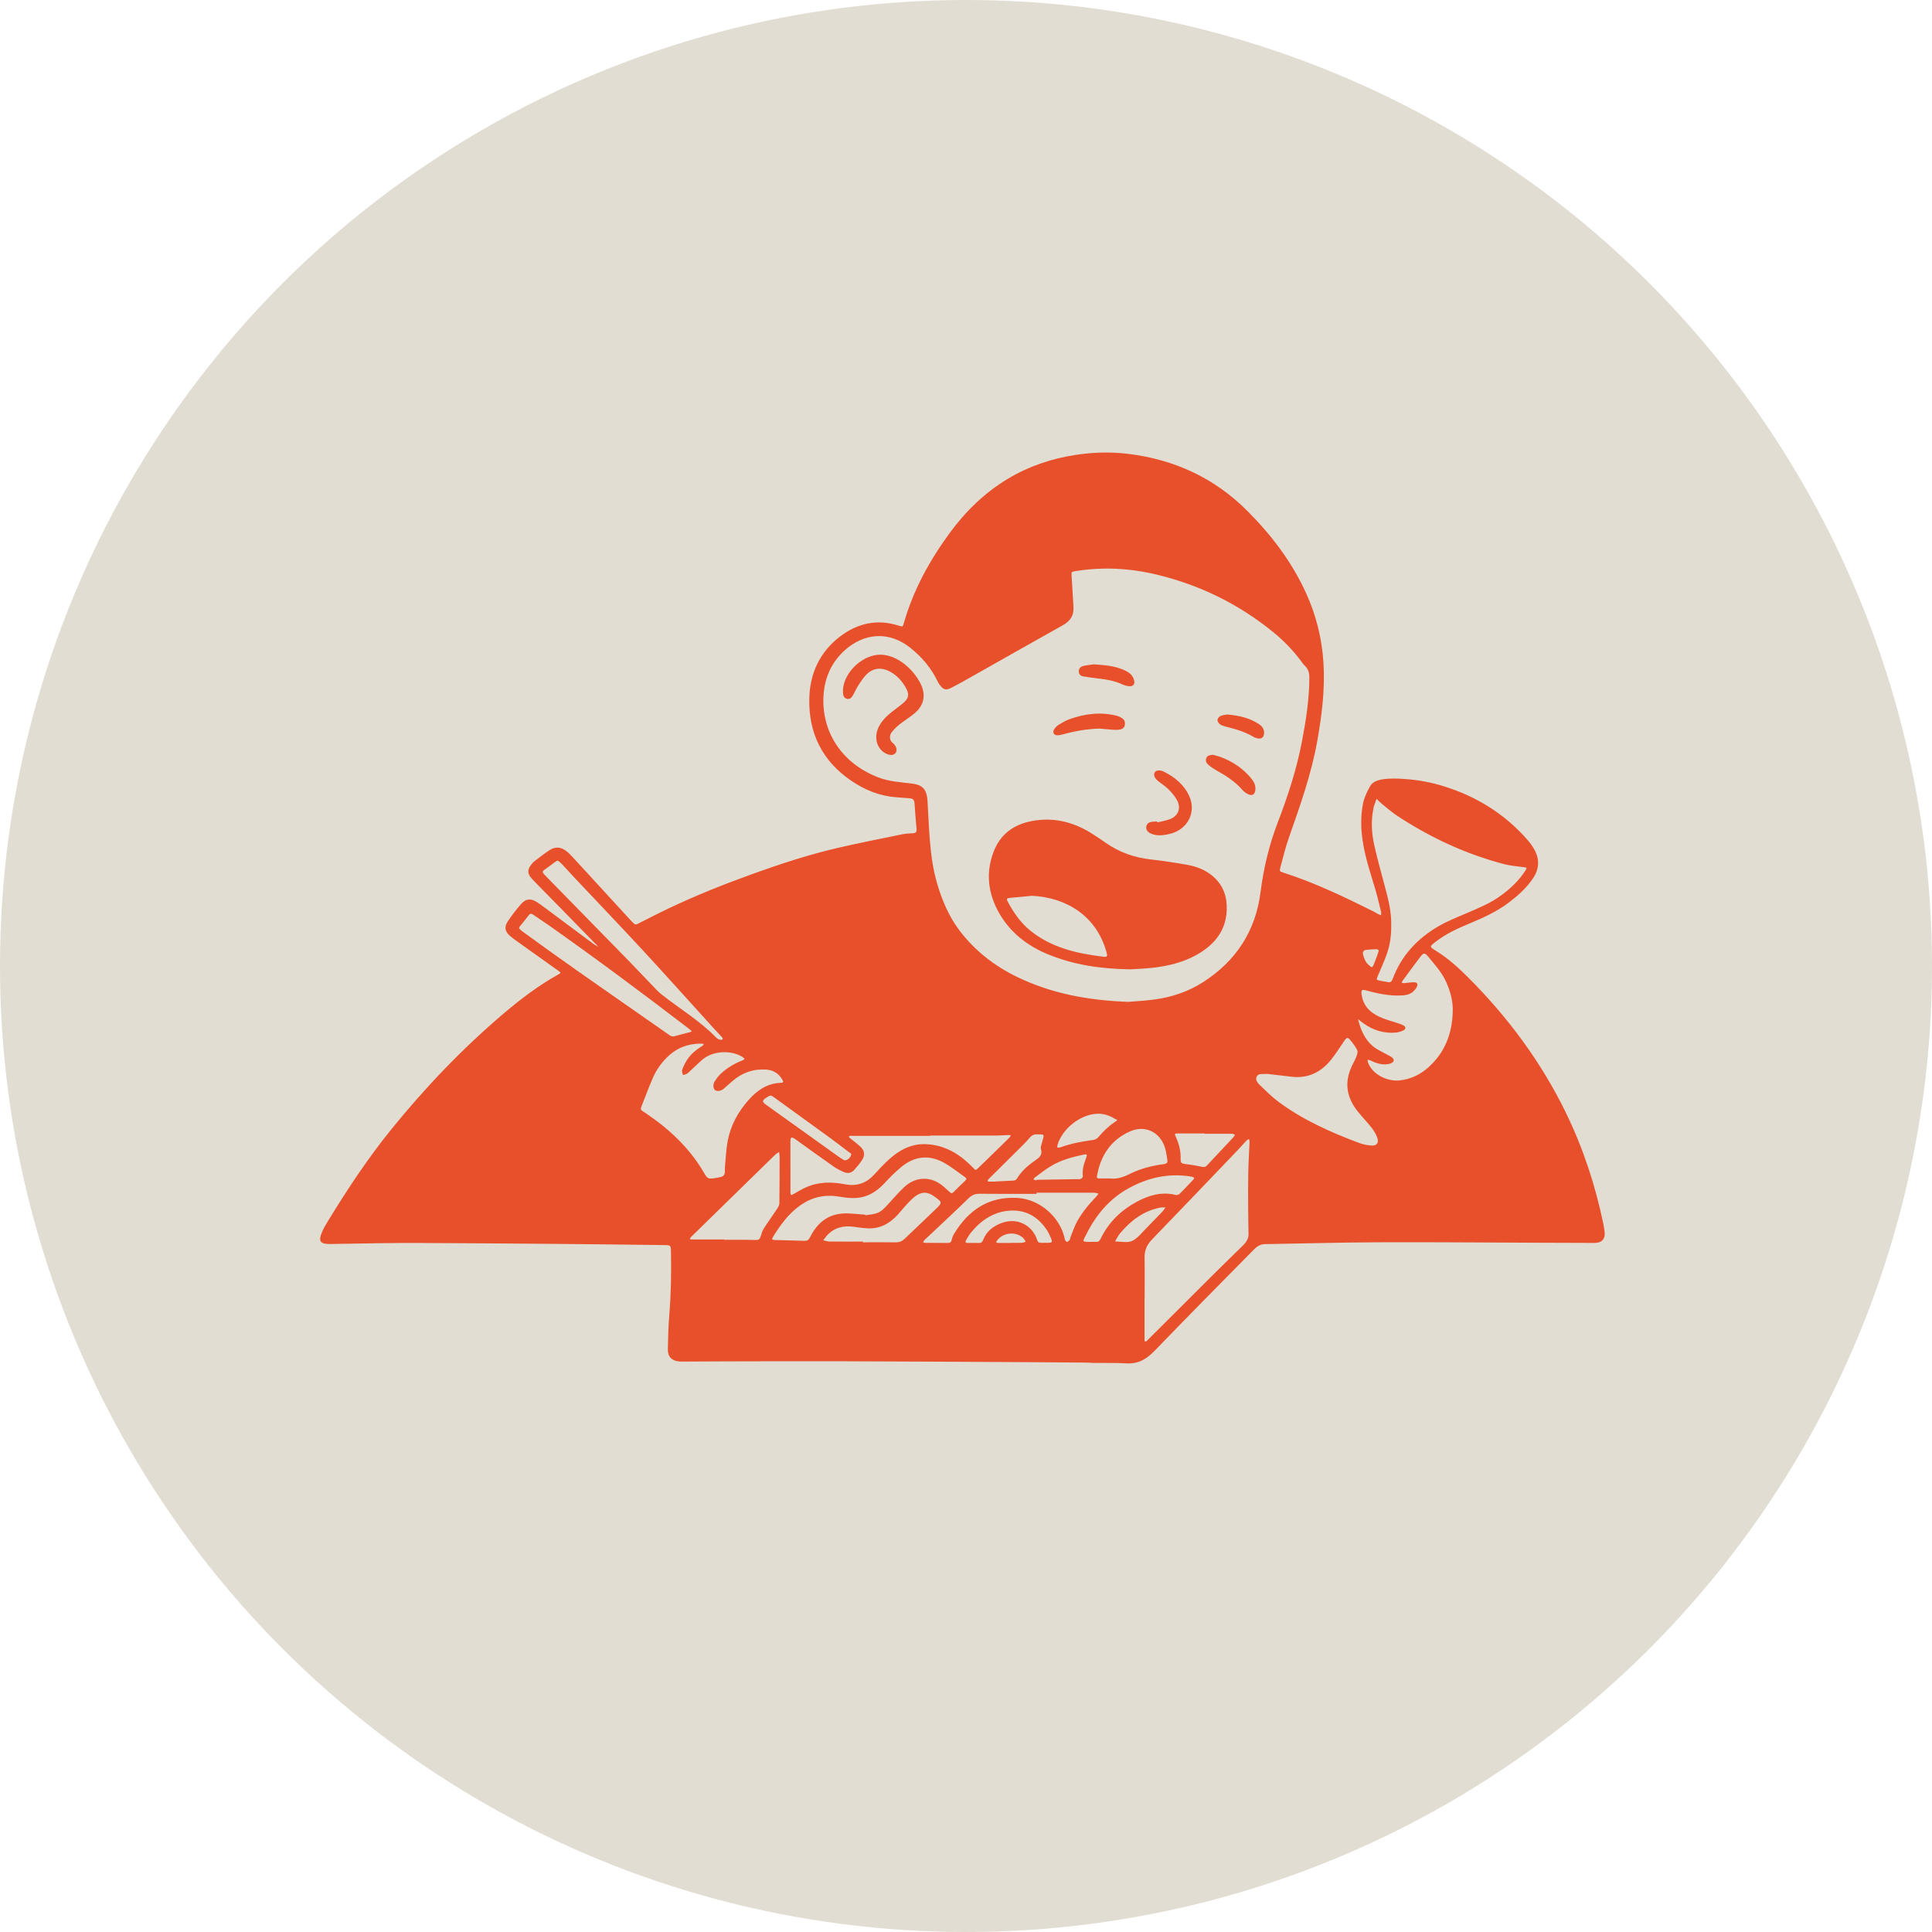<?xml version="1.0" encoding="UTF-8"?> <svg xmlns="http://www.w3.org/2000/svg" xmlns:xlink="http://www.w3.org/1999/xlink" version="1.1" id="Calque_1" x="0px" y="0px" width="182.356px" height="182.356px" viewBox="0 0 182.356 182.356" xml:space="preserve"> <g> <g> <circle fill="#E2DDD3" cx="91.178" cy="91.178" r="91.178"></circle> </g> <g> <g> <path fill="#E7502A" d="M56.503,89.389c-1.241-1.27-2.481-2.54-3.722-3.809c-0.783-0.801-1.57-1.598-2.353-2.399 c-0.132-0.135-0.266-0.273-0.376-0.426c-0.242-0.337-0.245-0.663-0.008-1.008c0.106-0.155,0.222-0.316,0.368-0.43 c0.46-0.361,0.923-0.721,1.41-1.044c0.589-0.39,1.109-0.359,1.663,0.085c0.267,0.214,0.502,0.472,0.735,0.725 c1.785,1.94,3.566,3.885,5.349,5.827c0.035,0.038,0.071,0.075,0.108,0.112c0.293,0.294,0.29,0.29,0.65,0.108 c0.907-0.458,1.81-0.926,2.727-1.362c2.615-1.244,5.302-2.313,8.025-3.295c2.561-0.924,5.149-1.769,7.799-2.396 c2.06-0.487,4.14-0.889,6.214-1.316c0.352-0.073,0.717-0.098,1.078-0.112c0.274-0.011,0.363-0.131,0.341-0.386 c-0.069-0.824-0.142-1.647-0.195-2.472c-0.02-0.308-0.176-0.422-0.456-0.441c-0.43-0.03-0.859-0.071-1.288-0.102 c-1.556-0.114-2.944-0.687-4.22-1.552c-2.752-1.867-4.047-4.514-3.965-7.793c0.059-2.351,0.997-4.369,2.896-5.82 c1.639-1.252,3.487-1.677,5.509-1.04c0.409,0.129,0.416,0.13,0.514-0.214c0.887-3.106,2.409-5.891,4.305-8.485 c1.522-2.082,3.332-3.849,5.56-5.178c1.983-1.184,4.122-1.893,6.397-2.235c1.647-0.248,3.299-0.291,4.948-0.088 c4.332,0.533,8.105,2.268,11.203,5.368c2.294,2.296,4.24,4.853,5.584,7.83c0.938,2.077,1.475,4.252,1.615,6.536 c0.152,2.482-0.149,4.918-0.583,7.349c-0.556,3.119-1.607,6.091-2.657,9.066c-0.331,0.939-0.572,1.912-0.828,2.876 c-0.099,0.373-0.069,0.386,0.297,0.503c2.964,0.95,5.758,2.295,8.534,3.681c0.138,0.069,0.267,0.158,0.404,0.23 c0.083,0.044,0.175,0.072,0.262,0.108c0.006-0.101,0.036-0.208,0.013-0.302c-0.186-0.752-0.355-1.509-0.579-2.25 c-0.409-1.352-0.852-2.693-1.1-4.09c-0.231-1.302-0.285-2.61-0.031-3.904c0.11-0.562,0.377-1.11,0.658-1.617 c0.235-0.424,0.696-0.59,1.175-0.665c0.72-0.113,1.434-0.081,2.161-0.03c1.229,0.087,2.427,0.311,3.597,0.672 c3.116,0.962,5.795,2.62,7.948,5.089c0.236,0.271,0.453,0.569,0.629,0.882c0.521,0.928,0.468,1.853-0.122,2.729 c-0.603,0.896-1.396,1.611-2.251,2.262c-1.164,0.886-2.483,1.478-3.822,2.034c-1.101,0.457-2.177,0.958-3.124,1.698 c-0.599,0.468-0.592,0.453,0.06,0.861c1.102,0.689,2.068,1.551,2.982,2.465c3.758,3.758,6.897,7.966,9.235,12.754 c1.635,3.348,2.793,6.856,3.549,10.5c0.049,0.236,0.084,0.475,0.12,0.713c0.109,0.729-0.223,1.127-0.948,1.126 c-1.931-0.004-3.862-0.013-5.793-0.02c-4.861-0.017-9.723-0.062-14.584-0.041c-3.585,0.015-7.17,0.118-10.755,0.175 c-0.457,0.007-0.776,0.266-1.062,0.557c-3.109,3.155-6.228,6.301-9.302,9.489c-0.75,0.778-1.529,1.27-2.642,1.209 c-1.048-0.058-2.101-0.032-3.151-0.046c-0.224-0.003-0.448-0.025-0.672-0.027c-1.621-0.015-3.241-0.031-4.862-0.039 c-6.258-0.032-12.517-0.071-18.775-0.09c-3.81-0.011-7.621,0.009-11.431,0.016c-0.999,0.002-1.999,0.011-2.998,0.016 c-0.121,0.001-0.242,0.001-0.362-0.008c-0.69-0.056-1.085-0.443-1.072-1.14c0.019-1.085,0.047-2.172,0.135-3.253 c0.166-2.03,0.201-4.061,0.156-6.095c-0.01-0.452-0.064-0.493-0.58-0.499c-3.43-0.041-6.86-0.085-10.29-0.114 c-4.258-0.036-8.516-0.062-12.774-0.085c-1.258-0.007-2.517,0.003-3.776,0.019c-1.585,0.02-3.17,0.06-4.756,0.077 c-0.938,0.01-1.123-0.26-0.758-1.127c0.16-0.379,0.376-0.736,0.591-1.089c1.828-2.986,3.757-5.903,5.965-8.627 c3.199-3.946,6.696-7.604,10.566-10.896c1.629-1.386,3.332-2.675,5.208-3.718c0.235-0.131,0.238-0.145-0.026-0.334 c-1.303-0.933-2.61-1.86-3.913-2.792c-0.224-0.16-0.451-0.319-0.657-0.501c-0.453-0.401-0.553-0.834-0.223-1.332 c0.389-0.587,0.818-1.153,1.284-1.68c0.454-0.514,0.938-0.546,1.521-0.154c0.514,0.346,1.005,0.728,1.503,1.097 c1.286,0.956,2.569,1.915,3.858,2.868c0.135,0.1,0.296,0.166,0.445,0.248l0.009,0.02L56.503,89.389z M106.499,94.563 c0.628-0.054,1.524-0.098,2.41-0.216c1.659-0.219,3.228-0.734,4.642-1.641c3.111-1.998,4.965-4.83,5.429-8.506 c0.287-2.271,0.813-4.463,1.634-6.601c0.945-2.462,1.764-4.968,2.264-7.567c0.384-1.999,0.7-4.004,0.707-6.049 c0.002-0.462-0.089-0.837-0.434-1.155c-0.163-0.15-0.282-0.347-0.418-0.525c-0.732-0.966-1.573-1.831-2.508-2.597 c-3.254-2.661-6.93-4.476-11.017-5.463c-2.525-0.61-5.07-0.751-7.64-0.347c-0.468,0.073-0.452,0.069-0.417,0.561 c0.067,0.945,0.109,1.892,0.17,2.837c0.052,0.798-0.302,1.327-0.994,1.714c-2.872,1.605-5.731,3.233-8.597,4.85 c-0.63,0.355-1.26,0.712-1.903,1.043c-0.553,0.285-0.77,0.219-1.144-0.279c-0.062-0.082-0.118-0.171-0.162-0.264 c-0.603-1.269-1.479-2.318-2.57-3.192c-2.135-1.71-4.467-1.336-6.174,0.173c-1.286,1.137-1.95,2.628-2.05,4.328 c-0.19,3.252,1.566,6.317,5.185,7.715c1.03,0.398,2.12,0.442,3.194,0.581c0.916,0.119,1.311,0.494,1.423,1.412 c0.015,0.12,0.018,0.241,0.025,0.361c0.069,1.186,0.116,2.374,0.211,3.559c0.112,1.392,0.296,2.775,0.695,4.12 c0.463,1.564,1.089,3.056,2.072,4.366c1.444,1.925,3.293,3.371,5.45,4.419C99.214,93.771,102.663,94.423,106.499,94.563z M131.312,87.313c0.014,0.92-0.097,1.828-0.401,2.695c-0.255,0.729-0.578,1.434-0.88,2.146c-0.132,0.311-0.138,0.329,0.197,0.406 c0.251,0.057,0.509,0.086,0.762,0.138c0.246,0.05,0.365-0.039,0.455-0.283c0.818-2.213,2.336-3.838,4.35-5 c0.816-0.471,1.703-0.825,2.573-1.196c1.142-0.487,2.29-0.954,3.302-1.692c0.898-0.655,1.697-1.407,2.301-2.347 c0.178-0.277,0.156-0.29-0.157-0.331c-0.613-0.082-1.238-0.127-1.833-0.283c-3.631-0.95-6.992-2.513-10.12-4.576 c-0.501-0.33-0.955-0.732-1.423-1.11c-0.18-0.146-0.34-0.318-0.509-0.478c-0.085,0.24-0.173,0.478-0.255,0.719 c-0.022,0.065-0.028,0.135-0.042,0.202c-0.241,1.168-0.17,2.338,0.087,3.485c0.296,1.326,0.669,2.635,1.018,3.949 C131.049,84.923,131.34,86.092,131.312,87.313z M108.038,122.49c-0.003,0-0.005,0-0.008,0c0,1.326,0,2.437,0,3.763 c0,0.103-0.012,0.208,0.004,0.309c0.004,0.028,0.11,0.075,0.133,0.059c0.084-0.057,0.153-0.136,0.226-0.209 c2.06-2.055,4.117-4.112,6.181-6.163c0.904-0.899,1.82-1.784,2.729-2.678c0.301-0.296,0.548-0.623,0.542-1.075 c-0.011-0.878-0.03-1.54-0.033-2.418c-0.005-1.153-0.014-2.306,0.009-3.459c0.019-0.946,0.083-1.891,0.12-2.837 c0.004-0.093-0.038-0.187-0.058-0.281c-0.081,0.056-0.176,0.099-0.242,0.169c-0.296,0.312-0.578,0.638-0.876,0.949 c-2.679,2.799-5.353,5.602-8.046,8.388c-0.476,0.493-0.7,1.03-0.688,1.711C108.054,119.975,108.038,121.233,108.038,122.49z M66.016,98.507c-1.051,0.028-1.989,0.348-2.791,1.048c-0.701,0.612-1.24,1.345-1.607,2.189c-0.391,0.899-0.723,1.823-1.09,2.733 c-0.082,0.203-0.027,0.324,0.153,0.419c0.091,0.048,0.176,0.109,0.261,0.166c2.207,1.493,4.127,3.269,5.483,5.595 c0.357,0.612,0.404,0.639,1.104,0.536c0.153-0.022,0.303-0.065,0.456-0.091c0.305-0.054,0.441-0.237,0.434-0.542 c-0.004-0.155-0.003-0.311,0.012-0.465c0.078-0.804,0.103-1.618,0.253-2.408c0.28-1.47,0.983-2.751,1.973-3.865 c0.797-0.897,1.736-1.563,3-1.613c0.298-0.012,0.326-0.076,0.162-0.344c-0.338-0.551-0.834-0.862-1.48-0.909 c-1.211-0.088-2.272,0.282-3.191,1.069c-0.287,0.246-0.564,0.506-0.854,0.749c-0.257,0.214-0.631,0.258-0.811,0.112 c-0.155-0.125-0.209-0.512-0.05-0.774c0.168-0.276,0.366-0.545,0.601-0.765c0.595-0.559,1.289-0.971,2.053-1.263 c0.071-0.027,0.128-0.088,0.192-0.133c-0.059-0.058-0.11-0.128-0.177-0.173c-0.981-0.647-2.757-0.673-3.826,0.253 c-0.468,0.405-0.899,0.852-1.363,1.261c-0.113,0.099-0.292,0.124-0.441,0.183c-0.035-0.158-0.138-0.341-0.092-0.47 c0.12-0.336,0.277-0.665,0.47-0.965c0.369-0.575,0.901-0.985,1.475-1.345c0.047-0.03,0.066-0.104,0.098-0.157 c-0.05-0.011-0.099-0.028-0.15-0.031C66.189,98.503,66.102,98.507,66.016,98.507z M137.12,95.469 c0.033-0.974-0.218-1.876-0.608-2.755c-0.419-0.948-1.116-1.694-1.758-2.479c-0.242-0.296-0.408-0.293-0.626-0.01 c-0.599,0.777-1.174,1.573-1.754,2.364c-0.113,0.153-0.037,0.221,0.127,0.208c0.309-0.025,0.617-0.075,0.926-0.083 c0.336-0.009,0.443,0.158,0.293,0.455c-0.075,0.15-0.192,0.287-0.315,0.404c-0.32,0.304-0.729,0.365-1.149,0.385 c-1.134,0.053-2.227-0.177-3.31-0.475c-0.391-0.108-0.481-0.045-0.432,0.356c0.096,0.778,0.474,1.393,1.134,1.825 c0.659,0.431,1.408,0.638,2.149,0.866c0.229,0.07,0.463,0.144,0.672,0.259c0.242,0.133,0.242,0.347-0.01,0.468 c-0.227,0.109-0.486,0.187-0.737,0.208c-1.07,0.087-2.046-0.204-2.93-0.807c-0.212-0.144-0.409-0.309-0.613-0.465 c0.081,0.273,0.145,0.552,0.245,0.818c0.331,0.878,0.831,1.625,1.679,2.089c0.317,0.174,0.639,0.339,0.956,0.512 c0.12,0.066,0.25,0.125,0.35,0.216c0.202,0.183,0.187,0.373-0.049,0.497c-0.147,0.077-0.324,0.118-0.491,0.132 c-0.552,0.048-1.051-0.14-1.537-0.374c-0.074-0.035-0.16-0.044-0.241-0.065c0.01,0.095,0,0.198,0.034,0.284 c0.503,1.247,1.965,1.778,2.953,1.678c1.023-0.103,1.924-0.518,2.697-1.196C136.377,99.374,137.07,97.561,137.12,95.469z M119.552,101.357c-0.001,0.005-0.001,0.01-0.002,0.015c-0.034,0-0.069-0.001-0.103,0c-0.302,0.015-0.682-0.072-0.835,0.251 c-0.151,0.318,0.1,0.603,0.321,0.814c0.559,0.533,1.108,1.088,1.725,1.547c2.328,1.733,4.954,2.899,7.656,3.905 c0.35,0.13,0.732,0.204,1.105,0.234c0.543,0.044,0.76-0.255,0.563-0.778c-0.119-0.316-0.3-0.621-0.509-0.887 c-0.404-0.514-0.858-0.988-1.272-1.493c-1.034-1.262-1.345-2.65-0.673-4.188c0.151-0.346,0.348-0.673,0.487-1.024 c0.077-0.195,0.166-0.462,0.092-0.623c-0.155-0.338-0.398-0.64-0.636-0.932c-0.26-0.319-0.342-0.307-0.573,0.025 c-0.394,0.565-0.758,1.153-1.178,1.697c-0.973,1.259-2.229,1.909-3.858,1.704C121.09,101.527,120.32,101.446,119.552,101.357z M87.779,107.184c0,0.008,0,0.016,0,0.025c-2.411,0-4.822,0-7.234,0c-0.103,0-0.207-0.006-0.31,0.002 c-0.042,0.003-0.083,0.035-0.124,0.055c0.026,0.041,0.043,0.093,0.079,0.123c0.332,0.274,0.683,0.527,0.996,0.82 c0.414,0.386,0.486,0.78,0.198,1.253c-0.212,0.348-0.488,0.662-0.762,0.968c-0.255,0.285-0.603,0.352-0.947,0.208 c-0.346-0.145-0.687-0.321-0.994-0.535c-1.171-0.819-2.328-1.658-3.49-2.49c-0.084-0.06-0.167-0.122-0.257-0.174 c-0.221-0.128-0.294-0.091-0.324,0.172c-0.014,0.119-0.005,0.241-0.005,0.362c0.001,0.827,0.002,1.654,0.003,2.481 c0.001,0.706,0.003,1.413,0,2.119c-0.001,0.237,0.074,0.258,0.272,0.142c0.401-0.234,0.803-0.472,1.226-0.659 c1.181-0.523,2.421-0.512,3.654-0.274c1.13,0.218,2.024-0.11,2.781-0.947c0.45-0.498,0.911-0.99,1.41-1.437 c0.963-0.862,2.064-1.447,3.4-1.404c1.814,0.059,3.241,0.936,4.466,2.197c0.266,0.274,0.255,0.307,0.536,0.037 c0.758-0.727,1.507-1.465,2.259-2.199c0.234-0.229,0.469-0.457,0.698-0.691c0.044-0.045,0.065-0.113,0.096-0.171 c-0.062-0.013-0.124-0.04-0.186-0.037c-0.379,0.015-0.757,0.051-1.135,0.052C91.984,107.186,89.881,107.184,87.779,107.184z M81.669,114.653c0.002,0.017,0.005,0.035,0.007,0.052c0.337-0.054,0.683-0.077,1.009-0.171c0.52-0.149,0.849-0.568,1.203-0.944 c0.495-0.526,0.959-1.087,1.491-1.573c0.933-0.854,2.155-0.992,3.199-0.372c0.378,0.225,0.703,0.545,1.032,0.844 c0.134,0.122,0.217,0.2,0.375,0.043c0.377-0.378,0.764-0.747,1.147-1.118c0.116-0.112,0.096-0.206-0.029-0.293 c-0.649-0.452-1.267-0.958-1.952-1.346c-1.427-0.809-2.818-0.672-4.082,0.375c-0.541,0.448-1.045,0.949-1.524,1.464 c-0.55,0.592-1.149,1.079-1.937,1.317c-0.823,0.248-1.641,0.143-2.457,0.009c-1.327-0.219-2.531,0.06-3.625,0.835 c-1.107,0.785-1.878,1.86-2.578,2.995c-0.126,0.204-0.079,0.265,0.227,0.274c0.913,0.028,1.826,0.036,2.738,0.074 c0.308,0.013,0.43-0.11,0.567-0.382c0.696-1.383,1.781-2.218,3.386-2.207C80.467,114.532,81.068,114.609,81.669,114.653z M52.641,81.221c-0.096,0.052-0.174,0.085-0.242,0.134c-0.21,0.151-0.414,0.31-0.623,0.461c-0.697,0.502-0.73,0.393-0.075,1.064 c2.538,2.601,5.086,5.192,7.625,7.791c0.758,0.776,1.497,1.57,2.25,2.35c0.285,0.295,0.564,0.603,0.885,0.855 c1.73,1.361,3.637,2.497,5.176,4.1c0.095,0.099,0.263,0.137,0.404,0.178c0.048,0.014,0.143-0.034,0.17-0.08 c0.02-0.034-0.02-0.126-0.059-0.169c-0.267-0.293-0.544-0.576-0.81-0.869c-2.211-2.435-4.402-4.888-6.635-7.304 c-2.163-2.34-4.368-4.64-6.552-6.96c-0.39-0.414-0.766-0.84-1.155-1.253C52.896,81.41,52.767,81.324,52.641,81.221z M65.301,97.34c-0.137-0.117-0.235-0.21-0.342-0.291c-4.309-3.3-8.661-6.542-13.098-9.67c-0.507-0.357-1.029-0.693-1.537-1.048 c-0.176-0.123-0.299-0.112-0.428,0.067c-0.171,0.237-0.366,0.457-0.544,0.69c-0.418,0.547-0.563,0.446,0.14,0.957 c1.644,1.195,3.293,2.384,4.956,3.552c2.918,2.05,5.849,4.083,8.772,6.127c0.156,0.109,0.288,0.131,0.476,0.074 c0.459-0.139,0.929-0.242,1.393-0.362C65.149,97.42,65.203,97.385,65.301,97.34z M68.352,116.991c0,0.009,0,0.019,0,0.028 c0.5,0,1-0.002,1.5,0.001c0.5,0.003,1,0.004,1.5,0.021c0.247,0.008,0.371-0.089,0.44-0.328c0.075-0.263,0.16-0.537,0.305-0.764 c0.407-0.637,0.854-1.248,1.271-1.879c0.097-0.147,0.193-0.332,0.195-0.5c0.021-1.448,0.022-2.896,0.023-4.344 c0-0.166-0.032-0.333-0.049-0.499c-0.134,0.097-0.282,0.178-0.399,0.292c-2.64,2.575-5.276,5.154-7.911,7.734 c-0.055,0.054-0.083,0.134-0.124,0.202c0.083,0.012,0.165,0.035,0.248,0.035C66.352,116.992,67.352,116.991,68.352,116.991z M97.835,112.576c0,0.036,0,0.072,0,0.109c-1.792,0-3.585,0.012-5.377-0.009c-0.435-0.005-0.75,0.139-1.049,0.434 c-0.712,0.701-1.442,1.384-2.168,2.07c-0.664,0.627-1.334,1.247-1.996,1.875c-0.054,0.052-0.071,0.143-0.106,0.216 c0.066,0.013,0.132,0.037,0.197,0.037c0.707,0.005,1.413,0.001,2.12,0.012c0.231,0.003,0.334-0.082,0.378-0.315 c0.038-0.198,0.126-0.397,0.232-0.571c1.358-2.227,3.252-3.512,5.954-3.367c2.122,0.114,4.088,1.833,4.49,3.919 c0.018,0.091,0.129,0.23,0.196,0.229c0.088-0.001,0.194-0.104,0.255-0.19c0.057-0.08,0.055-0.198,0.094-0.293 c0.194-0.475,0.353-0.97,0.598-1.418c0.482-0.881,1.127-1.647,1.82-2.372c0.08-0.084,0.142-0.185,0.212-0.278 c-0.124-0.029-0.247-0.075-0.373-0.084c-0.206-0.014-0.413-0.005-0.62-0.005C101.074,112.576,99.455,112.576,97.835,112.576z M104.777,111.231c0.575,0.084,1.211-0.102,1.847-0.42c1.006-0.503,2.091-0.789,3.207-0.927c0.298-0.037,0.401-0.158,0.352-0.426 c-0.077-0.421-0.12-0.859-0.266-1.256c-0.52-1.41-1.891-2.021-3.264-1.41c-1.815,0.807-2.772,2.289-3.114,4.208 c-0.029,0.161,0.024,0.23,0.176,0.231C104.026,111.233,104.335,111.231,104.777,111.231z M81.445,117.191 c0,0.022,0,0.044,0,0.065c1.033,0,2.066-0.011,3.098,0.006c0.336,0.006,0.594-0.096,0.832-0.325 c0.967-0.93,1.947-1.846,2.912-2.778c0.683-0.66,0.676-0.667-0.096-1.227c-0.645-0.468-1.216-0.477-1.844,0.014 c-0.283,0.221-0.533,0.487-0.779,0.75c-0.293,0.314-0.556,0.657-0.847,0.972c-0.771,0.835-1.695,1.344-2.867,1.272 c-0.411-0.025-0.822-0.081-1.23-0.141c-0.979-0.145-1.851,0.048-2.548,0.793c-0.138,0.147-0.249,0.318-0.373,0.479 c0.197,0.039,0.394,0.11,0.591,0.113C79.345,117.197,80.395,117.191,81.445,117.191z M103.12,117.215 c0.037,0,0.176-0.01,0.312,0.002c0.244,0.022,0.36-0.097,0.463-0.311c0.744-1.542,1.915-2.678,3.41-3.479 c1.148-0.615,2.352-0.972,3.674-0.636c0.106,0.027,0.278-0.025,0.357-0.103c0.44-0.435,0.862-0.89,1.289-1.338 c0.148-0.155,0.081-0.235-0.099-0.273c-0.084-0.018-0.168-0.037-0.253-0.049c-2.038-0.298-3.938,0.14-5.723,1.115 c-1.815,0.992-3.084,2.503-4,4.331C102.181,117.213,102.008,117.233,103.12,117.215z M113.716,107.01c0-0.01,0-0.02,0-0.03 c-0.842,0-1.685-0.004-2.527,0.002c-0.323,0.003-0.342,0.029-0.21,0.317c0.313,0.683,0.489,1.394,0.458,2.147 c-0.012,0.286,0.101,0.381,0.381,0.414c0.561,0.065,1.121,0.157,1.672,0.277c0.209,0.046,0.323-0.018,0.447-0.15 c0.834-0.891,1.67-1.779,2.503-2.671c0.055-0.059,0.085-0.14,0.126-0.211c-0.091-0.032-0.181-0.091-0.272-0.092 C115.435,107.007,114.575,107.01,113.716,107.01z M98.632,117.307c0.77,0.003,0.771,0.003,0.442-0.72 c-0.057-0.125-0.113-0.252-0.186-0.368c-0.828-1.305-1.99-2.055-3.562-1.952c-1.55,0.102-2.743,0.92-3.702,2.101 c-0.172,0.212-0.304,0.458-0.442,0.695c-0.095,0.162-0.045,0.257,0.156,0.256c0.361-0.002,0.723-0.006,1.084,0.003 c0.209,0.005,0.301-0.106,0.371-0.285c0.324-0.829,0.974-1.321,1.775-1.612c1.428-0.519,2.863,0.187,3.332,1.619 c0.058,0.176,0.138,0.265,0.321,0.263C98.357,117.305,98.494,117.307,98.632,117.307z M93.921,111.529c0-0.003,0-0.007,0-0.01 c0.566-0.029,1.132-0.061,1.698-0.083c0.168-0.007,0.283-0.058,0.377-0.21c0.424-0.683,1.014-1.215,1.667-1.662 c0.423-0.289,0.782-0.547,0.579-1.136c-0.03-0.088,0.007-0.205,0.032-0.304c0.072-0.282,0.162-0.56,0.228-0.843 c0.013-0.057-0.046-0.188-0.074-0.188c-0.417-0.007-0.863-0.149-1.2,0.252c-0.209,0.25-0.433,0.489-0.663,0.719 c-0.998,0.995-2.001,1.984-3.001,2.976c-0.098,0.097-0.198,0.191-0.289,0.294c-0.093,0.107-0.074,0.188,0.08,0.194 C93.543,111.534,93.732,111.529,93.921,111.529z M80.34,108.896c-0.029-0.02-0.129-0.085-0.224-0.157 c-0.59-0.445-1.172-0.901-1.769-1.336c-1.722-1.254-3.452-2.498-5.176-3.75c-0.428-0.311-0.423-0.318-0.838-0.049 c-0.405,0.262-0.411,0.395-0.025,0.671c2.264,1.622,4.528,3.244,6.794,4.863c0.182,0.13,0.369,0.255,0.565,0.36 C79.882,109.612,80.372,109.25,80.34,108.896z M105.469,105.713c-0.103-0.048-0.184-0.078-0.256-0.122 c-0.541-0.334-1.124-0.513-1.763-0.462c-1.553,0.122-3.154,1.405-3.625,2.9c-0.029,0.091-0.023,0.193-0.033,0.289 c0.098-0.007,0.203,0.008,0.292-0.024c1.007-0.367,2.051-0.556,3.109-0.698c0.167-0.022,0.361-0.125,0.469-0.253 c0.458-0.541,0.952-1.036,1.547-1.426C105.266,105.881,105.316,105.834,105.469,105.713z M97.837,111.398 c0-0.013,0-0.026-0.001-0.039c1.274-0.02,2.548-0.04,3.822-0.061c0.12-0.002,0.254,0.019,0.357-0.025 c0.086-0.037,0.203-0.164,0.193-0.235c-0.084-0.623,0.101-1.191,0.314-1.759c0.114-0.302,0.068-0.362-0.22-0.302 c-1.082,0.228-2.15,0.512-3.105,1.086c-0.543,0.327-1.04,0.729-1.554,1.104c-0.046,0.034-0.061,0.109-0.091,0.166 c0.06,0.022,0.119,0.047,0.181,0.063C97.766,111.405,97.803,111.398,97.837,111.398z M106.11,117.23 c0.692,0.033,0.928-0.135,1.498-0.679c0.06-0.057,0.113-0.129,0.172-0.19c0.645-0.666,1.293-1.329,1.934-1.999 c0.112-0.118,0.192-0.266,0.287-0.4c-0.167,0.006-0.339-0.01-0.501,0.022c-1.577,0.31-2.773,1.226-3.778,2.425 c-0.191,0.228-0.321,0.507-0.479,0.763C105.532,117.191,105.821,117.211,106.11,117.23z M95.413,117.319c0-0.003,0-0.007,0-0.01 c0.344,0,0.688,0.009,1.031-0.005c0.124-0.005,0.245-0.062,0.368-0.095c-0.07-0.113-0.121-0.245-0.212-0.336 c-0.687-0.679-1.936-0.557-2.506,0.239c-0.125,0.174-0.007,0.205,0.134,0.206C94.623,117.32,95.018,117.319,95.413,117.319z M130.143,89.715c-0.057-0.041-0.117-0.12-0.174-0.119c-0.342,0.007-0.685,0.017-1.024,0.06c-0.244,0.031-0.352,0.2-0.287,0.449 c0.091,0.352,0.215,0.685,0.493,0.943c0.358,0.333,0.374,0.335,0.565-0.135c0.097-0.238,0.188-0.479,0.275-0.721 C130.043,90.047,130.085,89.898,130.143,89.715z"></path> <path fill="#E7502A" d="M106.719,91.493c-2.862-0.038-5.354-0.427-7.731-1.388c-2.005-0.811-3.662-2.089-4.724-3.998 c-0.999-1.797-1.236-3.711-0.494-5.68c0.628-1.667,1.872-2.591,3.59-2.924c2.032-0.393,3.899,0.055,5.634,1.134 c0.468,0.291,0.925,0.6,1.376,0.917c1.285,0.902,2.71,1.395,4.269,1.568c1.179,0.131,2.354,0.317,3.522,0.527 c0.784,0.141,1.523,0.435,2.164,0.933c0.931,0.723,1.406,1.69,1.459,2.848c0.1,2.199-1.019,3.681-2.861,4.707 c-1.303,0.725-2.727,1.053-4.191,1.216C107.964,91.436,107.188,91.461,106.719,91.493z M97.404,84.55 c-0.668,0.064-1.335,0.131-2.003,0.191c-0.402,0.036-0.441,0.072-0.254,0.418c0.544,1.005,1.187,1.938,2.085,2.667 c2.008,1.631,4.41,2.173,6.894,2.474c0.396,0.048,0.428-0.029,0.307-0.456C103.461,86.417,100.644,84.716,97.404,84.55z"></path> <path fill="#E7502A" d="M83.116,61.792c0.844,0.024,1.603,0.369,2.278,0.908c0.612,0.489,1.11,1.081,1.471,1.781 c0.56,1.086,0.373,2.096-0.569,2.869c-0.438,0.36-0.927,0.657-1.372,1.01c-0.267,0.211-0.516,0.456-0.732,0.719 c-0.257,0.313-0.281,0.78,0.087,1.06c0.106,0.081,0.194,0.199,0.26,0.317c0.229,0.416-0.017,0.846-0.489,0.801 c-0.24-0.023-0.5-0.145-0.693-0.297c-0.683-0.536-0.839-1.492-0.417-2.349c0.289-0.587,0.747-1.028,1.25-1.427 c0.351-0.278,0.721-0.533,1.06-0.825c0.544-0.468,0.599-0.827,0.245-1.452c-0.364-0.642-0.843-1.171-1.504-1.523 c-0.76-0.405-1.526-0.362-2.153,0.225c-0.332,0.311-0.581,0.718-0.834,1.103c-0.198,0.301-0.33,0.644-0.52,0.951 c-0.117,0.189-0.284,0.371-0.55,0.296c-0.275-0.078-0.358-0.304-0.365-0.562c-0.005-0.172-0.01-0.347,0.016-0.516 c0.23-1.503,1.721-2.916,3.237-3.074C82.905,61.798,82.992,61.798,83.116,61.792z"></path> <path fill="#E7502A" d="M109.23,77.629c0.412-0.106,0.842-0.169,1.233-0.327c0.753-0.305,1.027-1.016,0.65-1.742 c-0.201-0.388-0.504-0.737-0.814-1.05c-0.301-0.304-0.676-0.532-1.007-0.807c-0.333-0.276-0.434-0.571-0.3-0.799 c0.117-0.199,0.49-0.256,0.855-0.072c1.023,0.514,1.891,1.208,2.387,2.272c0.728,1.559-0.136,3.227-1.864,3.613 c-0.505,0.113-1.02,0.198-1.533,0.038c-0.145-0.045-0.293-0.106-0.413-0.196c-0.19-0.144-0.28-0.35-0.218-0.593 c0.057-0.225,0.226-0.346,0.442-0.385c0.184-0.034,0.373-0.035,0.56-0.05C109.216,77.561,109.223,77.595,109.23,77.629z"></path> <path fill="#E7502A" d="M103.771,68.769c-1.128,0.033-2.228,0.214-3.311,0.511c-0.198,0.054-0.402,0.108-0.605,0.121 c-0.37,0.025-0.547-0.254-0.352-0.571c0.105-0.17,0.265-0.325,0.435-0.429c0.321-0.196,0.654-0.39,1.006-0.516 c1.453-0.52,2.938-0.711,4.459-0.327c0.194,0.049,0.386,0.147,0.55,0.263c0.196,0.139,0.256,0.36,0.217,0.599 c-0.042,0.255-0.221,0.393-0.451,0.437c-0.199,0.038-0.409,0.036-0.613,0.023C104.66,68.852,104.215,68.807,103.771,68.769z"></path> <path fill="#E7502A" d="M114.488,71.242c0.262,0.077,0.53,0.137,0.784,0.234c1.079,0.413,2.016,1.034,2.766,1.921 c0.283,0.334,0.508,0.694,0.452,1.165c-0.05,0.421-0.291,0.584-0.677,0.405c-0.197-0.092-0.39-0.233-0.533-0.397 c-0.691-0.791-1.551-1.35-2.46-1.851c-0.254-0.14-0.499-0.306-0.722-0.491c-0.205-0.169-0.355-0.393-0.237-0.679 C113.976,71.273,114.23,71.276,114.488,71.242z"></path> <path fill="#E7502A" d="M103.237,62.705c1.049,0.069,1.958,0.147,2.807,0.516c0.248,0.108,0.504,0.243,0.693,0.43 c0.159,0.157,0.277,0.397,0.321,0.619c0.066,0.33-0.135,0.53-0.475,0.501c-0.218-0.019-0.444-0.077-0.642-0.17 c-0.744-0.349-1.537-0.477-2.342-0.567c-0.443-0.05-0.884-0.117-1.325-0.187c-0.265-0.042-0.447-0.188-0.451-0.476 c-0.004-0.288,0.19-0.454,0.431-0.512C102.619,62.772,102.997,62.741,103.237,62.705z"></path> <path fill="#E7502A" d="M115.828,67.441c1.131,0.09,2.123,0.327,3.008,0.913c0.326,0.216,0.511,0.504,0.473,0.907 c-0.031,0.325-0.241,0.496-0.564,0.44c-0.15-0.026-0.306-0.075-0.435-0.152c-0.807-0.485-1.697-0.736-2.599-0.962 c-0.198-0.05-0.408-0.112-0.568-0.23c-0.12-0.089-0.241-0.282-0.229-0.416c0.012-0.133,0.167-0.306,0.301-0.364 C115.429,67.485,115.677,67.472,115.828,67.441z"></path> </g> </g> </g> </svg> 